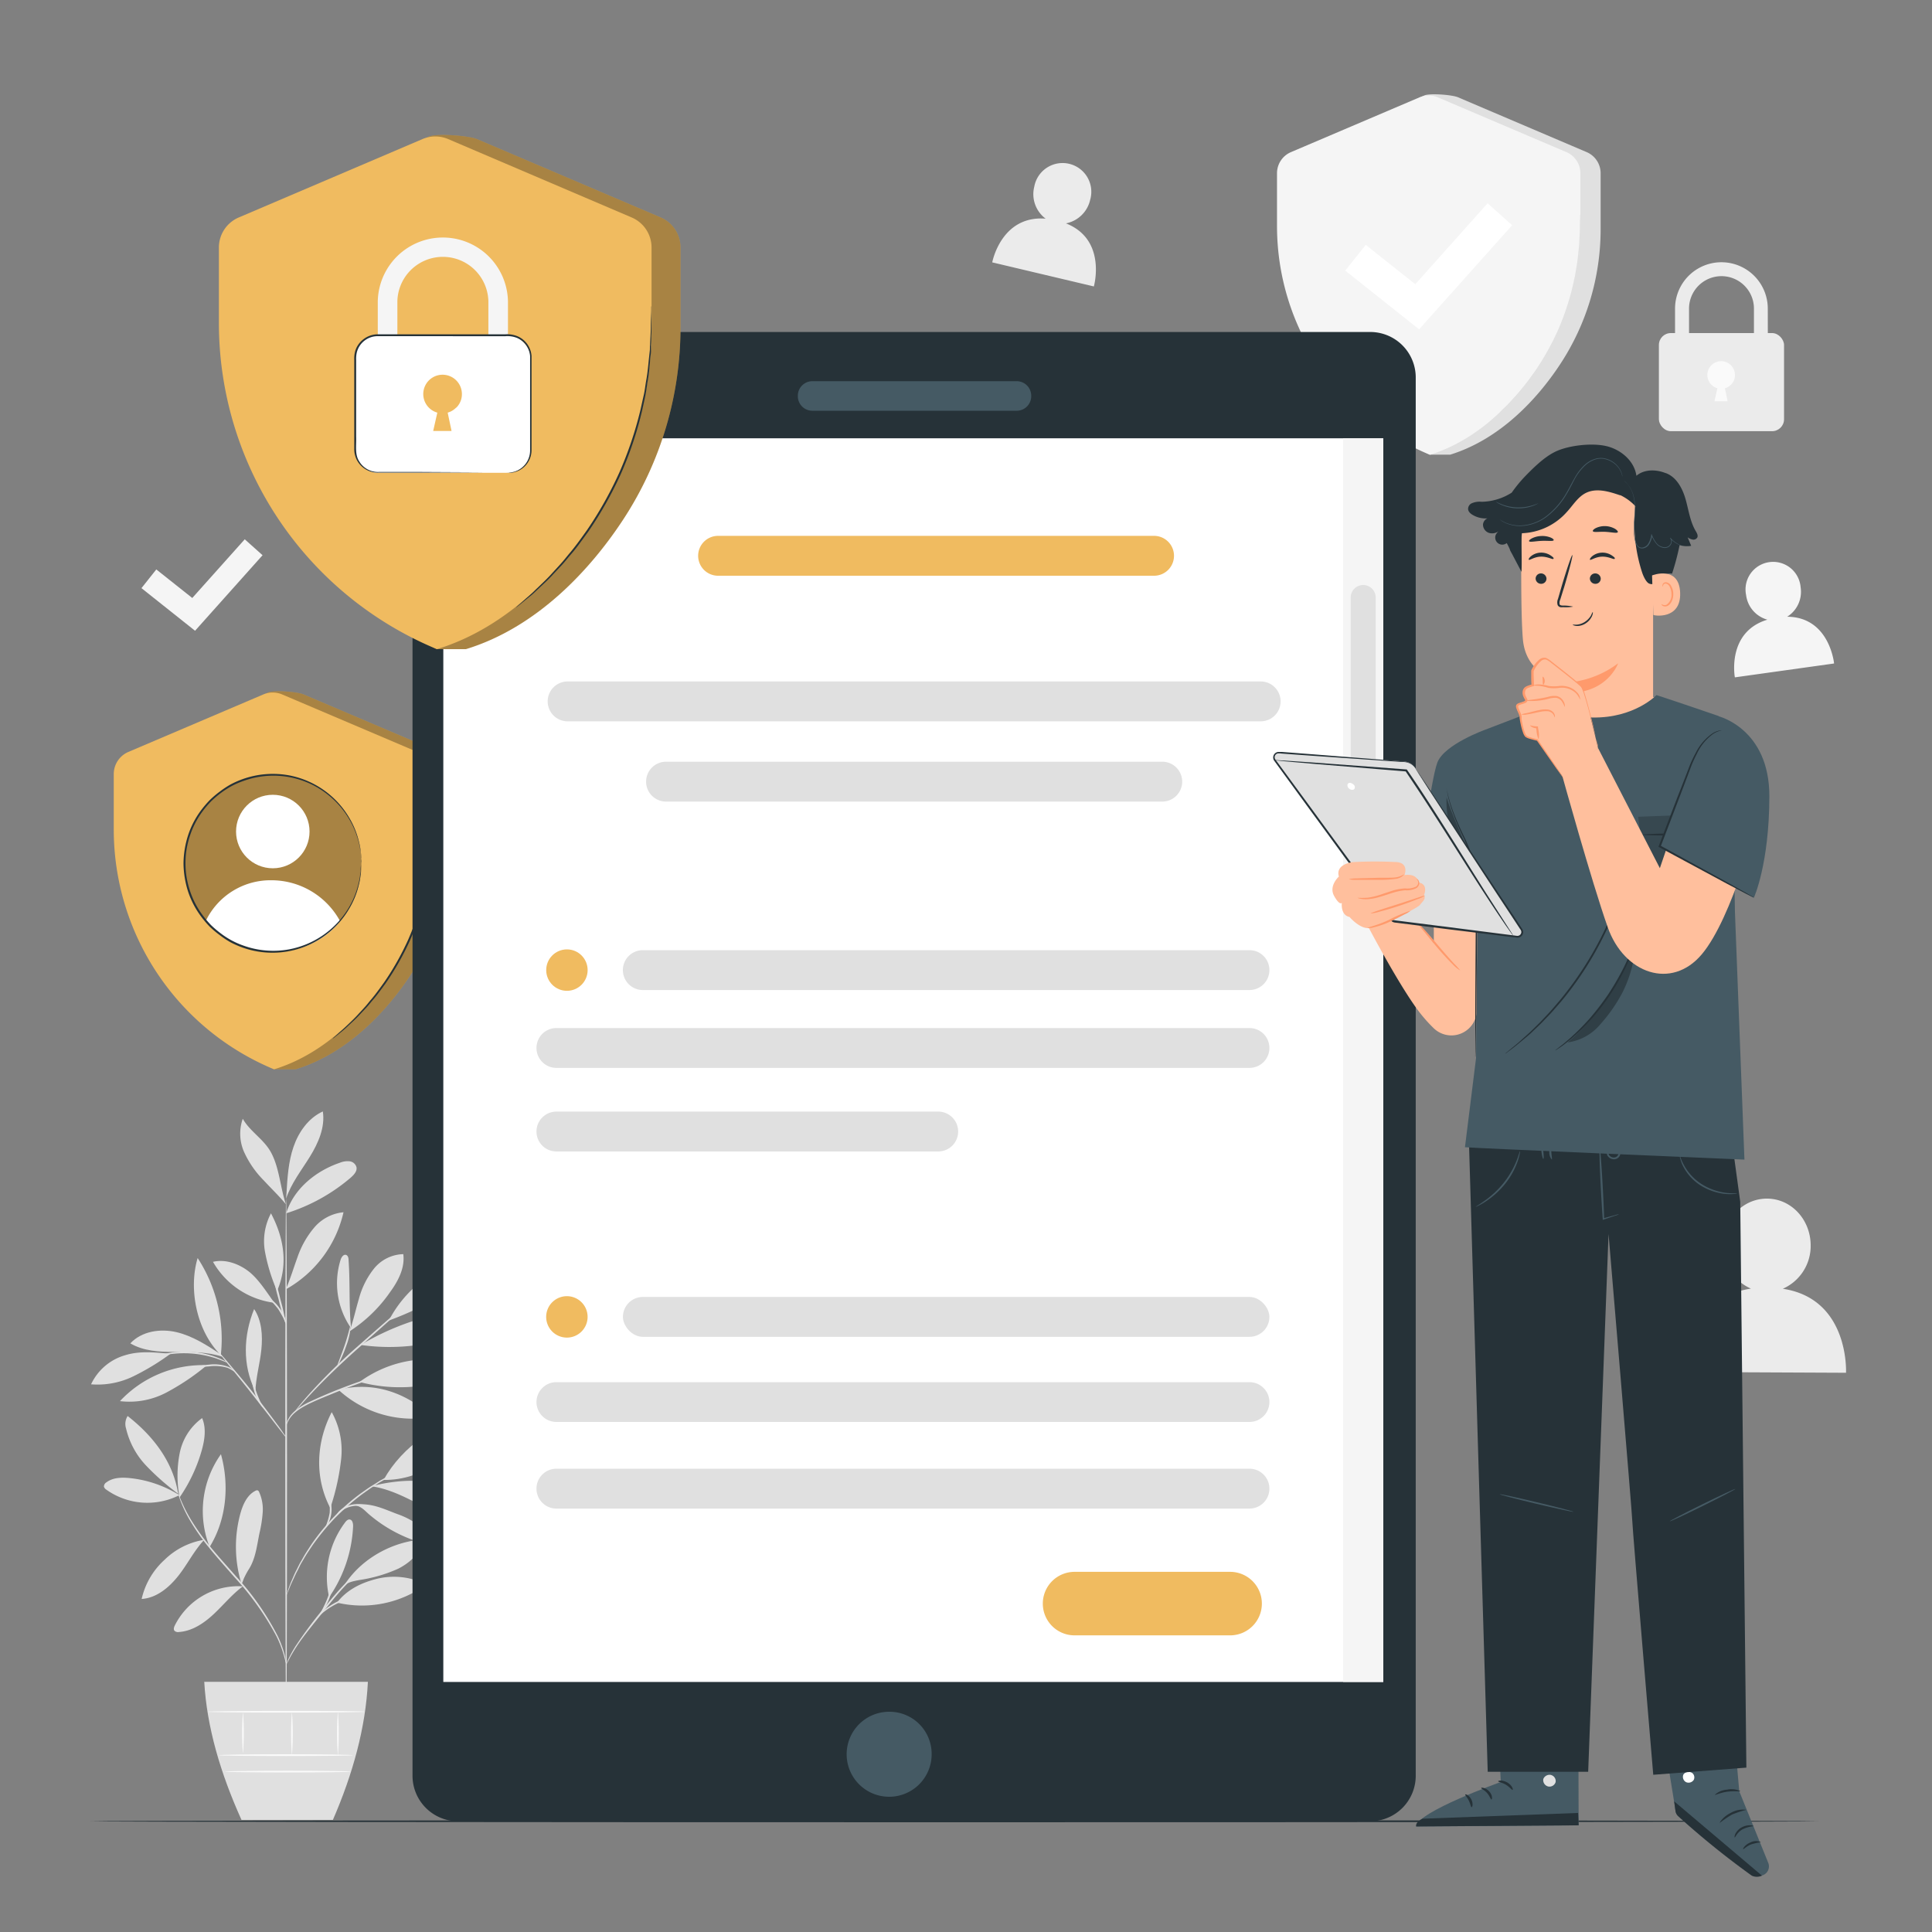 <svg xmlns="http://www.w3.org/2000/svg" viewBox="0 0 500 500"><rect x="0" y="0" width="500" height="500" fill="#808080" stroke="none"/><g id="freepik--background-complete--inject-142"><path d="M368.6,24.7,339.35,39.37a5.93,5.93,0,0,0-3.61,5.46V58.51a63.49,63.49,0,0,0,10.43,35c5.27,8,12.26,18.29,23.89,24.16h5.24c12.95-4,22.61-14.47,28.51-23.47a63.51,63.51,0,0,0,10.43-35V44.83a5.94,5.94,0,0,0-3.6-5.46l-33.32-14.2C375.83,24.54,370.08,24.07,368.6,24.7Z" style="fill:#e0e0e0"></path><path d="M367.42,25.17,334.1,39.37a5.93,5.93,0,0,0-3.61,5.46V58.51a64.06,64.06,0,0,0,39.57,59.19c12.94-4,22.6-14.47,28.51-23.47A63.59,63.59,0,0,0,409,59.2V44.83a5.93,5.93,0,0,0-3.61-5.46l-33.32-14.2A6,6,0,0,0,367.42,25.17Z" style="fill:#f5f5f5"></path><path d="M408.89,55.49a2.64,2.64,0,0,1,.06.63c0,.47.05,1.07.08,1.81s.08,1.75,0,2.87,0,2.4-.18,3.8-.23,3-.52,4.59c-.13.82-.23,1.67-.4,2.54s-.38,1.75-.57,2.66a65.08,65.08,0,0,1-3.85,11.51,68.72,68.72,0,0,1-6,10.56c-1.11,1.5-2.14,3-3.24,4.19-.54.63-1,1.27-1.55,1.83l-1.52,1.61c-.95,1-1.92,1.88-2.73,2.66s-1.55,1.39-2.16,1.88L385,109.77a2.78,2.78,0,0,1-.51.37,2.91,2.91,0,0,1,.45-.45l1.35-1.21c.59-.51,1.31-1.15,2.09-2s1.74-1.63,2.66-2.69l1.49-1.63c.51-.56,1-1.2,1.52-1.83,1.08-1.25,2.08-2.7,3.17-4.2a70,70,0,0,0,5.9-10.49,67.58,67.58,0,0,0,3.85-11.41l.59-2.64c.18-.86.29-1.71.43-2.52.3-1.62.42-3.15.57-4.55s.17-2.66.25-3.78.07-2.07.07-2.86,0-1.34,0-1.81A2.83,2.83,0,0,1,408.89,55.49Z" style="fill:#e0e0e0"></path><polygon points="367.26 85.23 348.15 70.04 353.45 63.37 366.27 73.56 384.99 52.61 391.34 58.29 367.26 85.23" style="fill:#fff"></polygon><path d="M457.54,99.56h-3.62V79.87a8.4,8.4,0,0,0-16.8,0V99.56H433.5V79.87a12,12,0,0,1,24,0Z" style="fill:#ebebeb"></path><rect x="429.32" y="86.2" width="32.39" height="25.39" rx="3.08" style="fill:#ebebeb"></rect><path d="M448,99.55a3.48,3.48,0,0,0,1-2.48,3.57,3.57,0,1,0-4.54,3.41l-.76,3.38h3.39l-.68-3.38a3.54,3.54,0,0,0,1.56-.93" style="fill:#fafafa"></path><path d="M46.43,386.94a30,30,0,0,0-12.83-4.41c-2.1-.22-4.39-.16-6.07,1.11a1.25,1.25,0,0,0-.63,1.11,1.39,1.39,0,0,0,.6.76,18.33,18.33,0,0,0,18.93,1.43" style="fill:#e0e0e0"></path><path d="M46.1,386.58a63.25,63.25,0,0,1-8.29-7.29,20.91,20.91,0,0,1-5.19-9.61,3.87,3.87,0,0,1,.41-3.22c6.6,5.16,11.79,11.84,13.07,20.12" style="fill:#e0e0e0"></path><path d="M46.36,386.89A30.13,30.13,0,0,1,46.52,376a14.74,14.74,0,0,1,5.79-9c1.14,2.67.65,5.75-.15,8.53a41.18,41.18,0,0,1-5.75,12.1" style="fill:#e0e0e0"></path><path d="M52.84,398.5a19,19,0,0,0-10.29,5.21,19.45,19.45,0,0,0-5.89,10.1c3.86-.24,7.13-3,9.5-6s4-6.39,6.63-9.24" style="fill:#e0e0e0"></path><path d="M54.25,400.35a25.36,25.36,0,0,1,2.93-24c2.24,8,1.41,17-2.93,24" style="fill:#e0e0e0"></path><path d="M62.8,410.54a18.39,18.39,0,0,0-17.55,10.11c-.21.43-.41,1-.11,1.37a1.28,1.28,0,0,0,1.16.34c3.46-.22,6.52-2.3,9.05-4.67s4.74-5.11,7.53-7.16" style="fill:#e0e0e0"></path><path d="M62.53,410a32.69,32.69,0,0,1-.33-18.26c.65-2.35,1.73-4.82,3.9-5.92a.76.76,0,0,1,.6-.11.77.77,0,0,1,.37.44,10.89,10.89,0,0,1,.92,5.23,32.93,32.93,0,0,1-.82,5.31c-.68,3.24-1,6.72-2.83,9.52a20,20,0,0,0-1.13,2.09c-.33.71-.33,1-.64,1.52" style="fill:#e0e0e0"></path><path d="M85.18,413.36A23.5,23.5,0,0,1,89.31,394c.29-.39.68-.8,1.17-.76.74.07.93,1.06.9,1.8a35,35,0,0,1-6.2,18.31" style="fill:#e0e0e0"></path><path d="M87.22,414.76a28.14,28.14,0,0,0,23.11-4.7,18.67,18.67,0,0,0-12.51-1.53c-4.18,1-8,2.82-10.6,6.23" style="fill:#e0e0e0"></path><path d="M88.94,410.51c4.35-7.08,12.68-11.7,21-12.13-1,3.38-3.73,6-6.86,7.59A38.19,38.19,0,0,1,93,408.91c-1.34.26-3.18.55-4,1.6" style="fill:#e0e0e0"></path><path d="M85.61,389.88a60.25,60.25,0,0,0,2.68-12.28,20.39,20.39,0,0,0-2.44-12.14c-4.06,7.85-4.47,17-.36,24.85" style="fill:#e0e0e0"></path><path d="M99.27,383c4.75-8.62,14.43-15.51,24.22-16.48-3.78,9.41-14.08,16.68-24.22,16.48" style="fill:#e0e0e0"></path><path d="M96.29,384.67c7.07,1.08,13.1,5.6,19.71,8.34a8.9,8.9,0,0,0,4.46.85,3.49,3.49,0,0,0,2.19-6.17,9.6,9.6,0,0,0-3.24-2c-7.2-3-14.93-3.07-22.51-1.25" style="fill:#e0e0e0"></path><path d="M92.19,389.63c1.6.46,2.15,1.29,3.42,2.37a36.79,36.79,0,0,0,15,7.68c.57.14,1.32.2,1.61-.31s-.07-1-.39-1.4a20.53,20.53,0,0,0-9-6.13c-3.45-1.29-6.44-2.84-10.56-2.5" style="fill:#e0e0e0"></path><path d="M87.57,359.66a28.3,28.3,0,0,0,21.7,7.38,1.47,1.47,0,0,0,1-.35c.55-.6-.11-1.52-.74-2-6.38-5-14.11-7-21.94-5" style="fill:#e0e0e0"></path><path d="M93.05,357.65a30.24,30.24,0,0,1,27.07-4.46,21.52,21.52,0,0,1-12.9,5.66,40.58,40.58,0,0,1-14.17-1.2" style="fill:#e0e0e0"></path><path d="M90.87,343.88c-.62-6.37-.22-11.39-.66-17.79,0-.51-.14-1.12-.62-1.31-.67-.25-1.22.56-1.44,1.24a20.39,20.39,0,0,0,2.71,17.72" style="fill:#e0e0e0"></path><path d="M90.41,344.58A37.31,37.31,0,0,0,101,334.33c2.08-2.85,3.84-6.26,3.37-9.76a10.09,10.09,0,0,0-7.61,3.78,21.33,21.33,0,0,0-3.88,7.8c-.84,2.8-1.43,5.68-2.43,8.43" style="fill:#e0e0e0"></path><path d="M100.78,341.7a85,85,0,0,0,26-15.3c-3.1-1.25-6.65-.5-9.75.75a30.72,30.72,0,0,0-16.34,14.49" style="fill:#e0e0e0"></path><path d="M93.33,348.07a53.09,53.09,0,0,0,14.41.07c4.67-.78,9.09-2.64,13.45-4.47a1.64,1.64,0,0,0,.92-.7,1.07,1.07,0,0,0-.33-1.15,2.84,2.84,0,0,0-1.15-.54c-4.75-1.32-9.87-.7-14.54.87a67.49,67.49,0,0,0-12.76,5.92" style="fill:#e0e0e0"></path><path d="M66,359.88c-3.27-6.6-3-14.3-.23-21.1,2,3,2.23,6.88,1.87,10.49s-1.46,7.31-1.54,10.93" style="fill:#e0e0e0"></path><path d="M52.91,353.29a29.38,29.38,0,0,0-21.86,9.32,20.49,20.49,0,0,0,12-2.22,60.64,60.64,0,0,0,10.26-6.87" style="fill:#e0e0e0"></path><path d="M44.13,350.35c-4-.32-7.83-.81-11.67.36a14,14,0,0,0-8.89,7.55,21.1,21.1,0,0,0,10.94-2.07,62.62,62.62,0,0,0,9.62-5.84" style="fill:#e0e0e0"></path><path d="M57.13,350.49c-3.59-2.35-7.28-4.75-11.46-5.73s-9-.25-11.94,2.9c3.38,2,7.49,2.22,11.42,2.22s8.73-.05,12.43,1.26" style="fill:#e0e0e0"></path><path d="M57.15,350.68c-6.14-6-8.46-16.86-6-25.1a38.28,38.28,0,0,1,6,25.1" style="fill:#e0e0e0"></path><path d="M74,333.6c1.16-2.7,2-5.52,3-8.26a23.73,23.73,0,0,1,4.29-7.61,11.34,11.34,0,0,1,7.61-4,30.68,30.68,0,0,1-14.76,19.86" style="fill:#e0e0e0"></path><path d="M71,337.16c-1.91-2.64-4.13-6.22-6.73-8.19s-6-3.16-9.15-2.41A21.35,21.35,0,0,0,71,337.16" style="fill:#e0e0e0"></path><path d="M71.59,333.82a46.19,46.19,0,0,1-3-9.81,15.39,15.39,0,0,1,1.54-10c3.37,6.37,4.46,13.21,1.67,19.86" style="fill:#e0e0e0"></path><path d="M74.07,314c1.91-6.31,7.69-11,13.94-13.1a5.12,5.12,0,0,1,2.44-.36,2.1,2.1,0,0,1,1.8,1.5c.23,1.07-.66,2-1.5,2.75A47.34,47.34,0,0,1,74.07,314" style="fill:#e0e0e0"></path><path d="M74.14,308.87c.24-4.08.49-8.21,1.82-12.07s3.88-7.47,7.59-9.16c.63,4.11-1.18,8.2-3.37,11.74s-4.83,6.88-6.14,10.83" style="fill:#e0e0e0"></path><path d="M74,311.67c-1.58-4.6-1.74-10.45-4.5-14.46-1.93-2.8-5-4.71-6.67-7.68a11.67,11.67,0,0,0,.39,8.72,25.23,25.23,0,0,0,5.1,7.3c2,2.18,3.78,3.82,5.68,6.12" style="fill:#e0e0e0"></path><path d="M74.07,447.22c-.12,0-.23-30.7-.24-68.57s.09-68.58.21-68.58.23,30.69.24,68.58S74.19,447.22,74.07,447.22Z" style="fill:#e0e0e0"></path><path d="M100.9,355.24a5.9,5.9,0,0,1-1.15.44l-3.18,1.07c-2.68.91-6.36,2.23-10.35,3.87s-7.69,3.07-9.81,4.91a7.2,7.2,0,0,0-2,2.61c-.31.72-.36,1.16-.4,1.16s0-.12,0-.33a5.31,5.31,0,0,1,.23-.89,6.92,6.92,0,0,1,1.92-2.78,17.1,17.1,0,0,1,4.26-2.64c1.7-.8,3.59-1.63,5.59-2.45,4-1.64,7.71-2.92,10.42-3.76,1.36-.42,2.46-.73,3.23-.94A6.74,6.74,0,0,1,100.9,355.24Z" style="fill:#e0e0e0"></path><path d="M109.7,333.64a1.73,1.73,0,0,1-.33.34l-1,.93-3.68,3.34-12.24,10.9c-4.78,4.26-8.91,8.32-11.77,11.38-1.44,1.53-2.57,2.8-3.34,3.68l-.89,1a1.57,1.57,0,0,1-.33.33,2.05,2.05,0,0,1,.27-.39c.18-.25.45-.62.82-1.07.73-.92,1.83-2.22,3.24-3.78a154.56,154.56,0,0,1,11.7-11.5c4.8-4.24,9.16-8.06,12.33-10.8,1.56-1.34,2.84-2.43,3.77-3.24l1-.86A1.9,1.9,0,0,1,109.7,333.64Z" style="fill:#e0e0e0"></path><path d="M87.31,353.48c-.13-.06.87-2.36,1.87-5.28s1.47-5.37,1.6-5.35a18,18,0,0,1-1.18,5.49A36.11,36.11,0,0,1,88.11,352,6.45,6.45,0,0,1,87.31,353.48Z" style="fill:#e0e0e0"></path><path d="M74.1,372.06a4.64,4.64,0,0,1-.74-.85l-1.89-2.42c-1.58-2.05-3.77-4.88-6.23-8s-4.71-5.87-6.35-7.88L57,350.55a5.68,5.68,0,0,1-.67-.91,5.84,5.84,0,0,1,.8.8c.49.53,1.19,1.32,2,2.3,1.7,2,4,4.7,6.46,7.8s4.61,6,6.13,8.06c.77,1,1.37,1.91,1.78,2.51A5.52,5.52,0,0,1,74.1,372.06Z" style="fill:#e0e0e0"></path><path d="M68.21,364.51a10.78,10.78,0,0,1-2.46-4.61,13,13,0,0,1-.56-4.66l.2,0a1.47,1.47,0,0,1-.19.54s0-.21,0-.57h.2a21,21,0,0,0,.78,4.53A35.89,35.89,0,0,0,68.21,364.51Z" style="fill:#e0e0e0"></path><path d="M60.62,355a8.45,8.45,0,0,0-1.72-1,11.31,11.31,0,0,0-4.78-.38,28.32,28.32,0,0,0-4.81.77,16.25,16.25,0,0,1-2,.48,6.37,6.37,0,0,1,1.89-.78,21.89,21.89,0,0,1,4.87-.92,10.44,10.44,0,0,1,4.92.53A3.09,3.09,0,0,1,60.62,355Z" style="fill:#e0e0e0"></path><path d="M58.82,352.64c0,.07-1-.4-2.64-1a26.63,26.63,0,0,0-13.29-1c-1.7.3-2.72.62-2.75.55a2.3,2.3,0,0,1,.7-.3,16.19,16.19,0,0,1,2-.56,23.54,23.54,0,0,1,6.81-.48,23.77,23.77,0,0,1,6.65,1.5,16.4,16.4,0,0,1,1.88.86A2.52,2.52,0,0,1,58.82,352.64Z" style="fill:#e0e0e0"></path><path d="M74,342.85a53.94,53.94,0,0,1-1.92-6.68,53.76,53.76,0,0,1-1.5-6.79,54.94,54.94,0,0,1,1.93,6.68A54.7,54.7,0,0,1,74,342.85Z" style="fill:#e0e0e0"></path><path d="M74.16,342.85a32.06,32.06,0,0,0-2.13-4,17.27,17.27,0,0,0-3.14-3.24,3,3,0,0,1,1.21.63,9.7,9.7,0,0,1,2.29,2.35A8.87,8.87,0,0,1,74.16,342.85Z" style="fill:#e0e0e0"></path><path d="M74.07,430.85s-.14-.74-.49-2a28.9,28.9,0,0,0-2-5.32,73.62,73.62,0,0,0-10.88-15.33c-2.43-2.78-4.79-5.4-6.79-7.91a54.47,54.47,0,0,1-4.86-7,33.32,33.32,0,0,1-2.45-5.2c-.23-.64-.39-1.14-.48-1.48a3.17,3.17,0,0,1-.13-.53s.26.7.77,1.95a38.68,38.68,0,0,0,2.56,5.1,58.87,58.87,0,0,0,4.9,6.91c2,2.48,4.38,5.08,6.81,7.86a70,70,0,0,1,10.84,15.5,26.73,26.73,0,0,1,1.93,5.41,14.09,14.09,0,0,1,.27,1.54A2.72,2.72,0,0,1,74.07,430.85Z" style="fill:#e0e0e0"></path><path d="M98.32,403.47a14.16,14.16,0,0,1-1.27.71,26.73,26.73,0,0,0-3.3,2.18,36.21,36.21,0,0,0-4.33,3.95c-1.52,1.6-3.08,3.46-4.68,5.46-3.19,4-6.18,7.56-8,10.39-.91,1.4-1.57,2.58-2,3.41a11.3,11.3,0,0,1-.7,1.28s0-.13.12-.36.22-.57.42-1A32.27,32.27,0,0,1,76.5,426a115.69,115.69,0,0,1,7.89-10.5c1.6-2,3.19-3.86,4.74-5.47a35,35,0,0,1,4.43-3.91A22.43,22.43,0,0,1,97,404a9.18,9.18,0,0,1,1-.44Q98.31,403.44,98.32,403.47Z" style="fill:#e0e0e0"></path><path d="M98.79,412.35a18.88,18.88,0,0,1-2.69.39A34.87,34.87,0,0,0,89.73,414a19,19,0,0,0-5.7,3c-1.31,1-1.93,1.85-2,1.81s.1-.25.39-.62a10,10,0,0,1,1.4-1.43,17.26,17.26,0,0,1,5.77-3.18,28.49,28.49,0,0,1,6.47-1.14A14.87,14.87,0,0,1,98.79,412.35Z" style="fill:#e0e0e0"></path><path d="M82.82,417.82c-.14-.08,1.07-1.93,2-4.42s1.09-4.71,1.24-4.68a4.08,4.08,0,0,1,0,1.44,16.14,16.14,0,0,1-.78,3.4,16.85,16.85,0,0,1-1.56,3.11A4.32,4.32,0,0,1,82.82,417.82Z" style="fill:#e0e0e0"></path><path d="M106.17,379.61a1.56,1.56,0,0,1-.43.23l-1.26.57c-.56.24-1.23.54-2,.94s-1.65.8-2.57,1.35l-1.46.83c-.51.3-1,.64-1.55,1-1.08.65-2.16,1.46-3.32,2.28a63.57,63.57,0,0,0-6.92,6.09A62.08,62.08,0,0,0,80.83,400c-.79,1.19-1.56,2.3-2.18,3.4-.31.54-.64,1.06-.92,1.58L77,406.48c-.52.94-.89,1.84-1.26,2.61s-.65,1.45-.87,2-.39.94-.53,1.28a2.4,2.4,0,0,1-.21.44,1.6,1.6,0,0,1,.13-.47l.45-1.31c.2-.57.45-1.27.8-2.05s.7-1.7,1.21-2.65c.24-.49.5-1,.76-1.52s.59-1,.91-1.6c.61-1.12,1.37-2.24,2.15-3.44a55.26,55.26,0,0,1,12.87-13.32c1.17-.82,2.27-1.62,3.36-2.26.55-.33,1.06-.68,1.57-1l1.49-.82c.94-.53,1.84-.92,2.61-1.29a20.8,20.8,0,0,1,2-.87l1.3-.5A2.24,2.24,0,0,1,106.17,379.61Z" style="fill:#e0e0e0"></path><path d="M87,392.47a3,3,0,0,1,1-1.57,6.64,6.64,0,0,1,4.26-1.63,11.64,11.64,0,0,1,4.47.87,6.73,6.73,0,0,1,1.69.82,9.62,9.62,0,0,1-1.79-.52,13.3,13.3,0,0,0-4.36-.73,6.9,6.9,0,0,0-4.06,1.43A11.33,11.33,0,0,0,87,392.47Z" style="fill:#e0e0e0"></path><path d="M84.11,395.43a16.14,16.14,0,0,0,1.21-3.93,16.52,16.52,0,0,0-.27-4.1,2.62,2.62,0,0,1,.5,1.15,8.13,8.13,0,0,1-.69,5.88C84.48,395.11,84.15,395.46,84.11,395.43Z" style="fill:#e0e0e0"></path><path d="M52.86,435.25c.66,11.74,4.2,23.67,9.64,35.74H86.15c5.19-11.95,8.48-23.86,9.06-35.74Z" style="fill:#e0e0e0"></path><path d="M91.38,454.24c0,.12-7.79.22-17.39.22s-17.39-.1-17.39-.22S64.38,454,74,454,91.38,454.12,91.38,454.24Z" style="fill:#fafafa"></path><path d="M90.85,458.49c0,.12-7.3.22-16.3.22s-16.31-.1-16.31-.22,7.3-.22,16.31-.22S90.85,458.37,90.85,458.49Z" style="fill:#fafafa"></path><path d="M62.88,443a67.49,67.49,0,0,1,0,10.89,67.49,67.49,0,0,1,0-10.89Z" style="fill:#fafafa"></path><path d="M75.55,443a72.4,72.4,0,0,1,0,11.28,72.4,72.4,0,0,1,0-11.28Z" style="fill:#fafafa"></path><path d="M87.45,442.86a75.38,75.38,0,0,1,0,11.51,75.38,75.38,0,0,1,0-11.51Z" style="fill:#fafafa"></path><path d="M94.46,443c0,.12-9.13.22-20.39.22s-20.41-.1-20.41-.22,9.14-.22,20.41-.22S94.46,442.83,94.46,443Z" style="fill:#fafafa"></path><path d="M461.39,333.53a12.1,12.1,0,0,0,7.21-11.19c0-6.68-5-12.12-11.29-12.14s-11.37,5.36-11.39,12a12.08,12.08,0,0,0,7.22,11.29c-17.45,2.63-16.66,21.59-16.66,21.59l41.27.19S478.69,336.14,461.39,333.53Z" style="fill:#ebebeb"></path><path d="M275.87,57.81a8,8,0,0,0,6.26-6.08,7.44,7.44,0,1,0-14.46-3.42,7.9,7.9,0,0,0,2.94,8.28c-11.53-.91-13.82,11.31-13.82,11.31l26.3,6.23S286.53,62,275.87,57.81Z" style="fill:#ebebeb"></path><path d="M462.52,159.61A7.6,7.6,0,0,0,466,152a7.14,7.14,0,1,0-14.11,2,7.57,7.57,0,0,0,5.51,6.37c-10.61,3.21-8.42,14.93-8.42,14.93l25.68-3.59S473.51,159.68,462.52,159.61Z" style="fill:#f5f5f5"></path><polygon points="50.48 163.24 36.61 152.21 40.45 147.37 49.76 154.76 63.34 139.57 67.95 143.69 50.48 163.24" style="fill:#f5f5f5"></polygon></g><g id="freepik--Floor--inject-142"><path d="M470.66,471.34c0,.15-100.15.26-223.65.26s-223.67-.11-223.67-.26,100.12-.26,223.67-.26S470.66,471.2,470.66,471.34Z" style="fill:#263238"></path></g><g id="freepik--Icon--inject-142"><path d="M69.4,179.21,38.73,194.6A6.21,6.21,0,0,0,35,200.32v14.35a66.61,66.61,0,0,0,10.93,36.74c5.53,8.42,12.86,19.18,25.05,25.33h5.5c13.58-4.14,23.71-15.17,29.9-24.61a66.62,66.62,0,0,0,10.94-36.74V200.32a6.23,6.23,0,0,0-3.78-5.72L78.55,179.71C77,179.05,71,178.55,69.4,179.21Z" style="fill:#F0BB60"></path><path d="M69.4,179.21,38.73,194.6A6.21,6.21,0,0,0,35,200.32v14.35a66.61,66.61,0,0,0,10.93,36.74c5.53,8.42,12.86,19.18,25.05,25.33h5.5c13.58-4.14,23.71-15.17,29.9-24.61a66.62,66.62,0,0,0,10.94-36.74V200.32a6.23,6.23,0,0,0-3.78-5.72L78.55,179.71C77,179.05,71,178.55,69.4,179.21Z" style="opacity:0.3"></path><path d="M68.17,179.71,33.22,194.6a6.23,6.23,0,0,0-3.78,5.72v14.35a67.18,67.18,0,0,0,41.49,62.07c13.57-4.14,23.7-15.17,29.9-24.61a66.62,66.62,0,0,0,10.94-36.74V200.32A6.23,6.23,0,0,0,108,194.6L73,179.71A6.24,6.24,0,0,0,68.17,179.71Z" style="fill:#F0BB60"></path><circle cx="70.6" cy="223.44" r="22.91" transform="translate(-76.01 40.65) rotate(-21.2)" style="opacity:0.3"></circle><circle cx="70.6" cy="215.2" r="9.51" style="fill:#fff"></circle><path d="M53.24,238.37a18.57,18.57,0,0,1,17-10.56A20.22,20.22,0,0,1,88,238.37s-5.61,8.3-18,8A21.74,21.74,0,0,1,53.24,238.37Z" style="fill:#fff"></path><path d="M93.51,223.44a2,2,0,0,1,0-.37c0-.27,0-.63-.09-1.08,0-.24,0-.51,0-.8s-.1-.61-.15-1a16.94,16.94,0,0,0-.48-2.35,22.14,22.14,0,0,0-2.55-6.06,22.82,22.82,0,0,0-5.8-6.44,22.49,22.49,0,0,0-9.56-4.22,22.75,22.75,0,0,0-11.91,1,21.88,21.88,0,0,0-3,1.3,24.2,24.2,0,0,0-2.78,1.78,27.82,27.82,0,0,0-2.57,2.19,26.69,26.69,0,0,0-2.22,2.62,22.28,22.28,0,0,0-3.23,6.24,22.43,22.43,0,0,0,0,14.3,22,22,0,0,0,3.23,6.24,26.82,26.82,0,0,0,2.22,2.63,26.24,26.24,0,0,0,2.57,2.18,20.82,20.82,0,0,0,5.73,3.09,22.75,22.75,0,0,0,11.91,1,22.88,22.88,0,0,0,15.36-10.67A21.78,21.78,0,0,0,92.7,229a17.35,17.35,0,0,0,.48-2.36c0-.34.12-.66.15-1s0-.56,0-.8l.09-1.09a2.24,2.24,0,0,1,0-.37,2.12,2.12,0,0,1,0,.37c0,.28,0,.64,0,1.1,0,.24,0,.51,0,.8s-.08.62-.13,1a14.59,14.59,0,0,1-.44,2.39,21.54,21.54,0,0,1-2.49,6.15,23,23,0,0,1-27.68,10,23.62,23.62,0,0,1-3-1.32A23.15,23.15,0,0,1,56.86,242a25.13,25.13,0,0,1-2.64-2.23A26.75,26.75,0,0,1,52,237.13a22.64,22.64,0,0,1-3.32-6.38,24.86,24.86,0,0,1-1.19-7.31,24.54,24.54,0,0,1,1.2-7.31A22.36,22.36,0,0,1,52,209.75a28,28,0,0,1,2.28-2.68,25.22,25.22,0,0,1,2.63-2.23A24.31,24.31,0,0,1,59.7,203a23.69,23.69,0,0,1,3-1.33,23.23,23.23,0,0,1,12.15-1A23.06,23.06,0,0,1,90.4,211.67a21.59,21.59,0,0,1,2.49,6.16,14.49,14.49,0,0,1,.44,2.38c0,.35.11.67.13,1l0,.81c0,.46,0,.82,0,1.09A2,2,0,0,1,93.51,223.44Z" style="fill:#263238"></path><path d="M111.65,211.5a3.23,3.23,0,0,1,.07.67c0,.48,0,1.11.08,1.9s.08,1.83,0,3c0,.59,0,1.21,0,1.88s0,1.37-.13,2.1c-.14,1.47-.24,3.09-.55,4.81-.13.86-.24,1.75-.42,2.66s-.4,1.84-.6,2.8a69.38,69.38,0,0,1-4,12.06,71.34,71.34,0,0,1-6.27,11.07c-1.16,1.57-2.23,3.09-3.39,4.4-.56.66-1.08,1.33-1.63,1.92l-1.59,1.68c-1,1.11-2,2-2.86,2.79a27.63,27.63,0,0,1-2.27,2l-1.48,1.2a3,3,0,0,1-.53.38,3.57,3.57,0,0,1,.47-.46l1.41-1.27c.63-.54,1.38-1.21,2.2-2s1.82-1.72,2.79-2.83l1.56-1.7c.54-.59,1-1.26,1.6-1.92,1.13-1.31,2.18-2.83,3.33-4.41a73,73,0,0,0,6.18-11,70.56,70.56,0,0,0,4-12l.62-2.78c.18-.9.3-1.79.45-2.64.32-1.7.44-3.31.6-4.77.09-.73.15-1.43.17-2.09l.09-1.87c.09-1.17.07-2.18.07-3s0-1.41,0-1.9A4.52,4.52,0,0,1,111.65,211.5Z" style="fill:#263238"></path></g><g id="freepik--Device--inject-142"><path d="M354.81,471.34H118.35a11.79,11.79,0,0,1-11.59-12V97.92a11.79,11.79,0,0,1,11.59-12H354.81a11.78,11.78,0,0,1,11.58,12V459.36A11.78,11.78,0,0,1,354.81,471.34Z" style="fill:#263238"></path><path d="M241.11,453.81a11,11,0,1,1-11-10.81A10.91,10.91,0,0,1,241.11,453.81Z" style="fill:#455a64"></path><path d="M263.18,106.3h-53a3.76,3.76,0,0,1-3.7-3.82h0a3.77,3.77,0,0,1,3.7-3.83h53a3.77,3.77,0,0,1,3.7,3.83h0A3.76,3.76,0,0,1,263.18,106.3Z" style="fill:#455a64"></path><rect x="114.73" y="113.43" width="243.26" height="321.86" style="fill:#fff"></rect><rect x="347.61" y="113.43" width="10.38" height="321.86" style="fill:#f5f5f5"></rect><path d="M352.79,229.07h0a3.24,3.24,0,0,1-3.23-3.24V154.64a3.24,3.24,0,0,1,3.23-3.24h0a3.24,3.24,0,0,1,3.24,3.24v71.19A3.24,3.24,0,0,1,352.79,229.07Z" style="fill:#e0e0e0"></path><path d="M326.26,186.68H146.9a5.16,5.16,0,0,1-5.16-5.16h0a5.16,5.16,0,0,1,5.16-5.16H326.26a5.16,5.16,0,0,1,5.16,5.16h0A5.16,5.16,0,0,1,326.26,186.68Z" style="fill:#e0e0e0"></path><path d="M298.67,149H185.84a5.16,5.16,0,0,1-5.16-5.16h0a5.16,5.16,0,0,1,5.16-5.16H298.67a5.16,5.16,0,0,1,5.16,5.16h0A5.16,5.16,0,0,1,298.67,149Z" style="fill:#F0BB60"></path><path d="M300.79,207.45H172.37a5.16,5.16,0,0,1-5.16-5.16h0a5.16,5.16,0,0,1,5.16-5.16H300.79a5.16,5.16,0,0,1,5.16,5.16h0A5.16,5.16,0,0,1,300.79,207.45Z" style="fill:#e0e0e0"></path><path d="M242.81,298H144a5.16,5.16,0,0,1-5.16-5.16h0a5.16,5.16,0,0,1,5.16-5.16h98.81a5.16,5.16,0,0,1,5.16,5.16h0A5.16,5.16,0,0,1,242.81,298Z" style="fill:#e0e0e0"></path><path d="M323.36,276.37H144a5.16,5.16,0,0,1-5.16-5.16h0a5.15,5.15,0,0,1,5.16-5.15H323.36a5.15,5.15,0,0,1,5.16,5.15h0A5.16,5.16,0,0,1,323.36,276.37Z" style="fill:#e0e0e0"></path><rect x="161.21" y="335.65" width="167.31" height="10.32" rx="5.16" style="fill:#e0e0e0"></rect><path d="M323.36,368H144a5.16,5.16,0,0,1-5.16-5.16h0A5.16,5.16,0,0,1,144,357.7H323.36a5.16,5.16,0,0,1,5.16,5.16h0A5.16,5.16,0,0,1,323.36,368Z" style="fill:#e0e0e0"></path><path d="M323.36,390.42H144a5.16,5.16,0,0,1-5.16-5.16h0A5.16,5.16,0,0,1,144,380.1H323.36a5.16,5.16,0,0,1,5.16,5.16h0A5.16,5.16,0,0,1,323.36,390.42Z" style="fill:#e0e0e0"></path><path d="M152.07,340.81a5.36,5.36,0,1,1-5.35-5.36A5.36,5.36,0,0,1,152.07,340.81Z" style="fill:#F0BB60"></path><path d="M323.36,256.22h-157a5.16,5.16,0,0,1-5.16-5.16h0a5.16,5.16,0,0,1,5.16-5.16h157a5.16,5.16,0,0,1,5.16,5.16h0A5.16,5.16,0,0,1,323.36,256.22Z" style="fill:#e0e0e0"></path><circle cx="146.72" cy="251.06" r="5.36" style="fill:#F0BB60"></circle><path d="M318.35,423.23H278.1a8.22,8.22,0,0,1-8.22-8.22h0a8.22,8.22,0,0,1,8.22-8.22h40.25a8.22,8.22,0,0,1,8.22,8.22h0A8.22,8.22,0,0,1,318.35,423.23Z" style="fill:#F0BB60"></path></g><g id="freepik--Padlock--inject-142"><path d="M111,35.35,69.28,56.28a8.46,8.46,0,0,0-5.15,7.78V83.58a90.6,90.6,0,0,0,14.88,50C86.53,145,96.49,159.64,113.08,168h7.48c18.46-5.63,32.24-20.64,40.67-33.47a90.6,90.6,0,0,0,14.88-50V64.06A8.46,8.46,0,0,0,171,56.28L123.44,36C121.32,35.13,113.12,34.45,111,35.35Z" style="fill:#F0BB60"></path><path d="M111,35.35,69.28,56.28a8.46,8.46,0,0,0-5.15,7.78V83.58a90.6,90.6,0,0,0,14.88,50C86.53,145,96.49,159.64,113.08,168h7.48c18.46-5.63,32.24-20.64,40.67-33.47a90.6,90.6,0,0,0,14.88-50V64.06A8.46,8.46,0,0,0,171,56.28L123.44,36C121.32,35.13,113.12,34.45,111,35.35Z" style="opacity:0.3"></path><path d="M109.32,36,61.79,56.28a8.45,8.45,0,0,0-5.14,7.78V83.58A91.38,91.38,0,0,0,113.08,168c18.46-5.63,32.24-20.64,40.66-33.47a90.52,90.52,0,0,0,14.88-50V64.06a8.45,8.45,0,0,0-5.14-7.78L116,36A8.48,8.48,0,0,0,109.32,36Z" style="fill:#F0BB60"></path><path d="M168.47,79.27a.72.72,0,0,1,0,.23c0,.18,0,.4,0,.67,0,.64.05,1.5.09,2.59s.1,2.49,0,4.09c0,.8,0,1.65-.08,2.55,0,.46,0,.92,0,1.4s-.09,1-.14,1.47c-.2,2-.33,4.2-.75,6.53-.19,1.16-.34,2.38-.58,3.61s-.54,2.5-.82,3.8a93.64,93.64,0,0,1-5.49,16.39,97.54,97.54,0,0,1-8.5,15.05c-1.58,2.14-3,4.21-4.6,6-.77.9-1.47,1.81-2.22,2.61l-2.16,2.3c-1.34,1.5-2.72,2.69-3.87,3.8-.59.54-1.12,1.06-1.63,1.51L136.32,155l-2,1.64-.53.42c-.12.09-.19.13-.19.12s0-.06.15-.17l.5-.45,1.93-1.71,1.41-1.23c.51-.45,1-1,1.6-1.54,1.13-1.12,2.48-2.32,3.8-3.83l2.13-2.32c.74-.8,1.43-1.71,2.18-2.61,1.55-1.78,3-3.85,4.54-6a98.74,98.74,0,0,0,8.43-15,96.46,96.46,0,0,0,5.49-16.29c.29-1.29.56-2.55.84-3.77s.4-2.44.6-3.6c.44-2.32.59-4.51.81-6.5.06-.49.11-1,.16-1.45s0-.94.06-1.39q.06-1.35.12-2.55c.11-1.59.08-3,.08-4.08V80.18l0-.68A.6.6,0,0,1,168.47,79.27Z" style="fill:#263238"></path><path d="M131.46,105.5h-5.07V77.91a11.78,11.78,0,0,0-23.55,0V105.5H97.77V77.91a16.85,16.85,0,0,1,33.69,0Z" style="fill:#f5f5f5"></path><rect x="91.92" y="86.78" width="45.4" height="35.58" rx="5.81" style="fill:#fff"></rect><path d="M131.51,122.36a11.77,11.77,0,0,0,1.51-.26,5.77,5.77,0,0,0,4.17-5.6c0-1.17,0-2.44,0-3.81,0-2.73,0-5.84,0-9.28s0-7.19,0-11.23a5.59,5.59,0,0,0-3.3-4.69,6.69,6.69,0,0,0-3.11-.48h-3.36L97.73,87a5.55,5.55,0,0,0-5.4,4.26,7.42,7.42,0,0,0-.16,1.84v5.63c0,5,0,9.72,0,14.27.09,2.26-.38,4.59.78,6.37A5.62,5.62,0,0,0,98,122.14l11.25,0,16.29.09,4.42,0,1.15,0a2.12,2.12,0,0,1,.4,0,1.79,1.79,0,0,1-.4,0l-1.15,0-4.42,0-16.29.08-11.25,0a6.05,6.05,0,0,1-6.32-6.16V113c0-4.55,0-9.32,0-14.27V93.14a7.77,7.77,0,0,1,.17-2A6,6,0,0,1,94,87.84a6.12,6.12,0,0,1,3.78-1.32l29.58,0h3.36a7.08,7.08,0,0,1,3.3.54,6,6,0,0,1,3.54,5.07c0,4.08,0,7.82,0,11.26s0,6.55,0,9.28c0,1.37,0,2.64,0,3.81a5.88,5.88,0,0,1-.88,3.1,5.77,5.77,0,0,1-3.51,2.6A4.5,4.5,0,0,1,131.51,122.36Z" style="fill:#263238"></path><path d="M118.1,105.49a4.9,4.9,0,0,0,1.44-3.48,5,5,0,1,0-6.36,4.78l-1.07,4.74h4.75l-1-4.74a5,5,0,0,0,2.19-1.3" style="fill:#F0BB60"></path></g><g id="freepik--Character--inject-142"><path d="M427.82,141.17v40.52c.09,7,1.12,18-10,17.64h0c-9.59-1-12.14-10.13-12.21-16.67,0-3.1-.07-5.69-.1-6,0,0-10.5-.86-11.39-11.24-.43-5-.47-15.41-.4-24.82a19.4,19.4,0,0,1,18-19.18l1-.07C423.59,121.19,428,130.32,427.82,141.17Z" style="fill:#ffbf9d"></path><path d="M405.54,176.66a25.18,25.18,0,0,0,13.23-5s-2.74,7.83-13.17,7.65Z" style="fill:#ff9a6c"></path><path d="M411.49,144.86c.21.21,1.41-.76,3.14-.8s3,.8,3.22.58-.12-.49-.69-.88a4.37,4.37,0,0,0-2.58-.74,4.26,4.26,0,0,0-2.5.91C411.56,144.37,411.39,144.76,411.49,144.86Z" style="fill:#263238"></path><path d="M411.46,149.77a1.4,1.4,0,0,0,1.46,1.32,1.34,1.34,0,0,0,1.35-1.37,1.41,1.41,0,0,0-1.45-1.32A1.36,1.36,0,0,0,411.46,149.77Z" style="fill:#263238"></path><path d="M407.14,157a10.81,10.81,0,0,0-2.63-.28c-.41,0-.8-.07-.89-.34a2.08,2.08,0,0,1,.18-1.23c.32-1,.64-2.07,1-3.19,1.35-4.54,2.3-8.26,2.12-8.31s-1.43,3.58-2.78,8.12q-.48,1.68-.93,3.21a2.37,2.37,0,0,0-.09,1.61,1,1,0,0,0,.71.55,3,3,0,0,0,.7,0A11,11,0,0,0,407.14,157Z" style="fill:#263238"></path><path d="M412.23,137.46c.17.39,1.56.1,3.23.18s3,.45,3.23.08c.08-.17-.18-.53-.74-.87a5.43,5.43,0,0,0-4.92-.2C412.44,136.94,412.16,137.28,412.23,137.46Z" style="fill:#263238"></path><path d="M395.72,140.06c.19.32,1.54,0,3.19-.08s3,.16,3.18-.17c.07-.16-.2-.44-.77-.69a5.73,5.73,0,0,0-2.43-.4,5.83,5.83,0,0,0-2.42.6C395.91,139.61,395.64,139.91,395.72,140.06Z" style="fill:#263238"></path><path d="M380,131.29a1.64,1.64,0,0,1,.79-1,5.1,5.1,0,0,1,2.65-.43,14.93,14.93,0,0,0,7.8-2.37,34.93,34.93,0,0,1,3.63-4.4c3.15-3.24,5.73-5.45,8.41-6.53,3.46-1.39,9.25-2,12.86-1s6.85,3.88,7.36,7.57c2-1.71,5.06-1.69,7.53-.7l.06,0c2.74,1,4.3,3.88,5.11,6.68s1.16,5.8,2.64,8.31c.31.52.68,1.15.41,1.7a1.16,1.16,0,0,1-1.21.52,3.3,3.3,0,0,1-1.28-.58c.31.74.61,1.47.92,2.2a6.44,6.44,0,0,1-3-.19,64.62,64.62,0,0,1-1.95,7.38,4.29,4.29,0,0,0-2.91.71c-1,.87-1.39,2.5-3,1.88-.81-.32-1.55-2-1.83-2.85A40.64,40.64,0,0,1,423.24,131a13.12,13.12,0,0,0-4-2.9l.12.11c-2.9-1-6.18-2-8.93-.64-2.13,1.06-3.38,3.27-5,5A16.26,16.26,0,0,1,393.82,138c-.15,2.92.09,7.05-.06,10l-2.46-4.68v0a11.31,11.31,0,0,1-.53-1l0-.1h0a17.28,17.28,0,0,0-.83-1.67l0,0a1.83,1.83,0,0,1-2.67-2.44,4.13,4.13,0,0,1,.88-.89,2.86,2.86,0,0,1-2.75.71,2.26,2.26,0,0,1-1.6-2.24,1.94,1.94,0,0,1,1.15-1.54,6.45,6.45,0,0,1-3.7-.82C380.45,132.9,379.73,132.21,380,131.29Z" style="fill:#263238"></path><path d="M420.21,124.34a8.13,8.13,0,0,1,1,1,7.35,7.35,0,0,1,1.59,3.44,12.75,12.75,0,0,1,.27,2.64c0,1-.07,2-.15,3.06a27.16,27.16,0,0,0-.07,3.4,11.23,11.23,0,0,0,.23,1.8,3.8,3.8,0,0,0,.73,1.74,1.57,1.57,0,0,0,1.47.49,2.3,2.3,0,0,0,1.31-.74,5.31,5.31,0,0,0,1-2.64l-.21,0a8.51,8.51,0,0,0,1.26,2.18,3.11,3.11,0,0,0,2,1.1,2,2,0,0,0,1.07-.19,1.75,1.75,0,0,0,.73-.72,1.89,1.89,0,0,0,.22-.92,1.27,1.27,0,0,0-.34-.8l-.11.1a6.72,6.72,0,0,0,2.23,1.67q.45.2.69.27l.25.06-.23-.1c-.16-.07-.39-.16-.67-.3a7,7,0,0,1-2.16-1.7l-.11.1a1.33,1.33,0,0,1,.07,1.54,1.52,1.52,0,0,1-.65.63,1.77,1.77,0,0,1-1,.16,2.91,2.91,0,0,1-1.88-1,8.62,8.62,0,0,1-1.21-2.13l-.15-.33-.07.36a5.25,5.25,0,0,1-1,2.52,2.18,2.18,0,0,1-1.18.66,1.33,1.33,0,0,1-1.25-.41,3.47,3.47,0,0,1-.67-1.63,12,12,0,0,1-.24-1.76,26.88,26.88,0,0,1,.07-3.38c.06-1.08.13-2.1.12-3.07a12.82,12.82,0,0,0-.3-2.67,7.37,7.37,0,0,0-1.69-3.48A4,4,0,0,0,420.21,124.34Z" style="fill:#455a64"></path><path d="M388.1,134.43l.09.07a2.21,2.21,0,0,0,.26.19,2.57,2.57,0,0,0,.44.29,7.11,7.11,0,0,0,.63.33,9.21,9.21,0,0,0,4.44.8,11.77,11.77,0,0,0,6.26-2.32,20.1,20.1,0,0,0,5.38-6.2c.76-1.25,1.37-2.54,2-3.73A14,14,0,0,1,410,120.7a7.1,7.1,0,0,1,3-1.82,5.09,5.09,0,0,1,1.58-.18A5.49,5.49,0,0,1,416,119a6,6,0,0,1,2.17,1.3,5.91,5.91,0,0,1,1.17,1.52,6.51,6.51,0,0,1,.53,1.56s0,0,0-.11,0-.19-.05-.32a4.88,4.88,0,0,0-.4-1.17,6,6,0,0,0-3.36-2.94,5.88,5.88,0,0,0-1.49-.31,5.47,5.47,0,0,0-1.64.18,7.21,7.21,0,0,0-3.09,1.85,13.57,13.57,0,0,0-2.37,3.2c-.69,1.2-1.31,2.48-2.05,3.73a20.31,20.31,0,0,1-5.31,6.14,11.65,11.65,0,0,1-6.14,2.33,9.31,9.31,0,0,1-4.39-.72A13.53,13.53,0,0,1,388.1,134.43Z" style="fill:#455a64"></path><path d="M387.16,129.87s.12.11.37.26a8.34,8.34,0,0,0,1.1.56,10.59,10.59,0,0,0,1.75.57,11.56,11.56,0,0,0,2.23.3,12.38,12.38,0,0,0,2.25-.15,10.5,10.5,0,0,0,1.77-.46,8.11,8.11,0,0,0,1.14-.49,2.06,2.06,0,0,0,.39-.23s-.59.25-1.58.56a13.71,13.71,0,0,1-1.76.4,13.93,13.93,0,0,1-2.2.13,14.09,14.09,0,0,1-2.19-.27,12,12,0,0,1-1.73-.52C387.74,130.16,387.18,129.83,387.16,129.87Z" style="fill:#455a64"></path><path d="M395.65,144.86c.2.21,1.4-.76,3.14-.8s3,.8,3.22.58-.13-.49-.69-.88a4.41,4.41,0,0,0-2.59-.74,4.22,4.22,0,0,0-2.49.91C395.71,144.37,395.54,144.76,395.65,144.86Z" style="fill:#263238"></path><path d="M397.42,149.77a1.41,1.41,0,0,0,1.45,1.32,1.35,1.35,0,0,0,1.36-1.37,1.42,1.42,0,0,0-1.46-1.32A1.35,1.35,0,0,0,397.42,149.77Z" style="fill:#263238"></path><path d="M427.55,148.92c.17-.09,7-2.63,7.27,4.48s-6.91,5.93-6.93,5.73S427.55,148.92,427.55,148.92Z" style="fill:#ffbf9d"></path><path d="M430,156.35s.13.08.34.17a1.29,1.29,0,0,0,.93,0,3.06,3.06,0,0,0,1.3-2.81,4,4,0,0,0-.41-1.76,1.42,1.42,0,0,0-1-.91.64.64,0,0,0-.71.37c-.09.2,0,.34-.08.36s-.15-.11-.11-.41a.87.87,0,0,1,.26-.46,1,1,0,0,1,.68-.21,1.76,1.76,0,0,1,1.34,1.05,4.17,4.17,0,0,1,.51,2c0,1.43-.66,2.8-1.68,3.14a1.33,1.33,0,0,1-1.14-.14C430,156.52,429.93,156.36,430,156.35Z" style="fill:#ff9a6c"></path><path d="M412.2,158.42c.06,0,.06.42-.18,1a4.36,4.36,0,0,1-1.64,1.9A4,4,0,0,1,408,162c-.65-.06-1-.28-1-.33s.4,0,1,0a4.55,4.55,0,0,0,2.14-.72,5.06,5.06,0,0,0,1.59-1.63C412,158.77,412.12,158.4,412.2,158.42Z" style="fill:#263238"></path><path d="M448,439.59l2.12,24,7.52,18.56a2.44,2.44,0,0,1-1.7,3.24h0a2.71,2.71,0,0,1-2.36-.4c-4.29-3.12-19.76-14.6-19.93-16.09-.22-1.94-4.17-25.57-4.17-25.57Z" style="fill:#455a64"></path><path d="M456,485.42l-22.72-19.23.23,1.78c.15,1,.17,1.5.85,2.11a215.11,215.11,0,0,0,19,15.34,3.07,3.07,0,0,0,2.6,0Z" style="fill:#263238"></path><path d="M437.7,458.69a1.46,1.46,0,0,1,.66,1.9,1.59,1.59,0,0,1-2,.63,1.54,1.54,0,0,1-.68-2,1.64,1.64,0,0,1,2.15-.43" style="fill:#fff"></path><path d="M448.94,475.52c.15.06.58-1.26,2-2.08a8.7,8.7,0,0,1,2.87-.83c0-.06-.33-.21-.93-.23a4.32,4.32,0,0,0-2.25.61,3.91,3.91,0,0,0-1.54,1.64C448.87,475.15,448.87,475.51,448.94,475.52Z" style="fill:#263238"></path><path d="M451.12,478.55c.13.1.86-.77,2.14-1.25a20.41,20.41,0,0,1,2.46-.55,3.06,3.06,0,0,0-2.67.06C451.59,477.37,451,478.5,451.12,478.55Z" style="fill:#263238"></path><path d="M445.09,471.75a25.57,25.57,0,0,1,3.17-2.15,27.24,27.24,0,0,1,3.69-1.21,6.12,6.12,0,0,0-3.95.74C445.94,470.12,445,471.69,445.09,471.75Z" style="fill:#263238"></path><path d="M443.8,464.49c.08.14,1.43-.56,3.25-.8s3.33,0,3.37-.13a5.33,5.33,0,0,0-3.45-.4A5.19,5.19,0,0,0,443.8,464.49Z" style="fill:#263238"></path><path d="M443,457.45a8.84,8.84,0,0,1,6.84-.46c0-.06-.27-.33-.9-.59a6,6,0,0,0-2.61-.4,5.7,5.7,0,0,0-2.52.75C443.21,457.09,442.94,457.4,443,457.45Z" style="fill:#263238"></path><path d="M446.15,455.19s.06-.33-.06-.91a6.3,6.3,0,0,0-1-2.3,2.94,2.94,0,0,0-1.42-1.21,1.11,1.11,0,0,0-1.16.34,1.51,1.51,0,0,0-.28,1.13,3.64,3.64,0,0,0,3.6,2.89,4.32,4.32,0,0,0,4-2.53,1.34,1.34,0,0,0-.06-1.17,1.09,1.09,0,0,0-1.14-.41,3.81,3.81,0,0,0-1.59,1,7.27,7.27,0,0,0-1.53,2,2.16,2.16,0,0,0-.3.87,11.56,11.56,0,0,1,2.11-2.63,3.46,3.46,0,0,1,1.4-.84.57.57,0,0,1,.62.22.93.93,0,0,1,0,.77,3.86,3.86,0,0,1-3.47,2.16,3.18,3.18,0,0,1-3.1-2.42,1.1,1.1,0,0,1,.16-.79.59.59,0,0,1,.64-.19,2.68,2.68,0,0,1,1.23,1A9,9,0,0,1,446.15,455.19Z" style="fill:#263238"></path><path d="M387.46,440.83l.94,20.35s-21.69,7.74-21.9,11.52l42.05-.31-.09-31.77Z" style="fill:#455a64"></path><path d="M401.39,459.37a1.61,1.61,0,0,1,1.2,1.84,1.65,1.65,0,0,1-1.92,1.13,1.69,1.69,0,0,1-1.26-1.94,1.74,1.74,0,0,1,2.14-1" style="fill:#e0e0e0"></path><path d="M408.55,472.39l-.14-3.2-40.27,1.49s-1.86.78-1.64,2Z" style="fill:#263238"></path><path d="M387.72,461c0,.19,1,.27,2,.88s1.56,1.42,1.75,1.34-.13-1.19-1.37-1.91S387.67,460.81,387.72,461Z" style="fill:#263238"></path><path d="M383.32,462.73c0,.19.85.51,1.55,1.32s.92,1.68,1.12,1.67.33-1.11-.57-2.1S383.33,462.55,383.32,462.73Z" style="fill:#263238"></path><path d="M380.86,467.71c.19,0,.46-.92-.07-2s-1.5-1.46-1.59-1.3.52.72.94,1.59S380.66,467.7,380.86,467.71Z" style="fill:#263238"></path><path d="M388.05,456.32c.09.18,1-.09,2.19,0s2.07.4,2.17.24-.76-.85-2.13-.91S388,456.17,388.05,456.32Z" style="fill:#263238"></path><path d="M380.14,294.68c0,1.17,4.88,163.85,4.88,163.85h26l5.27-139.16s6.15,72.76,6.15,74.33,5.42,65.61,5.42,65.61l24.1-1.85L450.37,311l-2.94-21.48Z" style="fill:#263238"></path><path d="M419,314.22a4.2,4.2,0,0,1-1.05.42c-.69.24-1.7.57-2.94,1l-.23.07,0-.23c-.14-1.95-.31-4.57-.46-7.44-.17-3.11-.29-5.92-.35-8,0-1-.05-1.85-.05-2.42a2.69,2.69,0,0,1,.06-.89,3.55,3.55,0,0,1,.14.88c.07.57.14,1.4.21,2.41.16,2,.34,4.85.5,8,.16,2.87.27,5.49.33,7.45l-.25-.16c1.26-.35,2.28-.63,3-.81A5.78,5.78,0,0,1,419,314.22Z" style="fill:#455a64"></path><path d="M417,297.31s.08-.13.35-.22a1.69,1.69,0,0,1,1.14.1,1.33,1.33,0,0,1,.87,1.33A1.66,1.66,0,0,1,418,300a2,2,0,0,1-1.92-.81,1.42,1.42,0,0,1,0-1.55,1.73,1.73,0,0,1,.86-.67c.26-.09.41-.07.42-.05s-.59.19-.95.87a1.08,1.08,0,0,0,.06,1.18,1.5,1.5,0,0,0,1.41.58,1.26,1.26,0,0,0,1-1,1,1,0,0,0-.57-1A2.15,2.15,0,0,0,417,297.31Z" style="fill:#455a64"></path><path d="M428.94,299c-.14,0-.34-.7-.44-1.58s-.07-1.61.07-1.62.34.69.44,1.57S429.08,299,428.94,299Z" style="fill:#455a64"></path><path d="M430.74,298.81c-.14,0-.26-.75-.26-1.68s.1-1.68.25-1.68.26.75.26,1.68S430.89,298.81,430.74,298.81Z" style="fill:#455a64"></path><path d="M399.41,299.93c-.14,0-.36-.83-.49-1.88s-.12-1.93,0-1.94.36.83.49,1.89S399.55,299.92,399.41,299.93Z" style="fill:#455a64"></path><path d="M401.6,300.09a2.83,2.83,0,0,1-.64-2,2.8,2.8,0,0,1,.45-2c.15,0,0,.92.07,2S401.74,300.05,401.6,300.09Z" style="fill:#455a64"></path><path d="M393.38,297.92a2.11,2.11,0,0,1-.09.71,13.27,13.27,0,0,1-.52,1.91,19.92,19.92,0,0,1-3.22,5.8,22.22,22.22,0,0,1-5.08,4.62,17.52,17.52,0,0,1-1.84,1.06,3.6,3.6,0,0,1-.73.31c0-.06.94-.58,2.37-1.61a24.35,24.35,0,0,0,4.9-4.62,22.79,22.79,0,0,0,3.29-5.65C393.07,298.9,393.3,297.9,393.38,297.92Z" style="fill:#455a64"></path><path d="M449.58,308.88a2.91,2.91,0,0,1-.79.12,13.83,13.83,0,0,1-2.18,0,14.88,14.88,0,0,1-6.66-2.32,12.71,12.71,0,0,1-4.43-5,9.27,9.27,0,0,1-.68-1.85,1.87,1.87,0,0,1-.11-.7c.08,0,.3,1,1.09,2.43a13.44,13.44,0,0,0,4.41,4.79,15.61,15.61,0,0,0,6.42,2.36C448.44,308.91,449.57,308.8,449.58,308.88Z" style="fill:#455a64"></path><path d="M407.23,391.26c0,.11-4.34-.83-9.62-2.08s-9.54-2.37-9.5-2.48,4.34.82,9.62,2.08S407.26,391.15,407.23,391.26Z" style="fill:#455a64"></path><path d="M449.11,385.34c.06.1-3.69,2.05-8.37,4.37s-8.54,4.11-8.6,4,3.69-2.06,8.37-4.37S449.05,385.24,449.11,385.34Z" style="fill:#455a64"></path><path d="M367.52,239.59l3.55,4.45v-7.65h11.2s1.24,17.51,1,21.24a29.49,29.49,0,0,1-1.37,5.71A6.57,6.57,0,0,1,371,266.06a38.66,38.66,0,0,1-3.5-3.9c-5-6.4-13.24-22-13.24-22L362.9,235Z" style="fill:#ffbf9d"></path><path d="M366.81,238.77a13.24,13.24,0,0,0,1.46,2c1,1.17,2.26,2.78,3.75,4.52s2.91,3.28,4,4.33a8.16,8.16,0,0,0,1.9,1.54,18.84,18.84,0,0,0-1.64-1.8c-1-1.1-2.38-2.67-3.87-4.41C369.46,241.41,366.94,238.65,366.81,238.77Z" style="fill:#ff9a6c"></path><polygon points="393.06 185.8 404.87 181.16 426.62 179.93 436.84 183.82 422.83 191.6 410.75 191.16 393.06 185.8" style="fill:#ffbf9d"></polygon><path d="M379.13,296.9c1.07.18,72.33,3.21,72.33,3.21L449,236l-.21-12.58-4-38.11s-10.66-3.67-16.09-5.42c0,0-5.72,6-16.6,5.8-10.63-.15-12.85-2.55-12.85-2.55l-14.86,5.7s-10.57,3.79-12.39,8.47-5,30.55-5,30.55h15.41L382,273.83Z" style="fill:#455a64"></path><g style="opacity:0.2"><polyline points="423.94 211.38 426.15 227.54 436.84 232.31 444.74 225.58 444.74 210.58 423.94 211.38"></polyline></g><path d="M444.46,216c0,.13-4.44.24-9.92.24s-9.93-.11-9.93-.24a98.21,98.21,0,0,1,9.93-.25A97.92,97.92,0,0,1,444.46,216Z" style="fill:#263238"></path><path d="M374.33,204a2.93,2.93,0,0,1,.12.43c.07.32.16.72.28,1.23a40.7,40.7,0,0,0,1.42,4.55c.71,1.91,1.71,4.16,2.94,6.68s2.21,5.53,3.3,8.73l0,0v0c0,3.84,0,8-.08,12.43-.1,9.8-.2,18.67-.26,25.14-.06,3.18-.1,5.77-.14,7.62q0,1.29-.06,2.07a4.08,4.08,0,0,1-.05.72,5.15,5.15,0,0,1,0-.73q0-.76,0-2.07c0-1.84,0-4.44,0-7.62,0-6.47.08-15.34.13-25.13,0-4.39.08-8.59.11-12.43v.07c-1.07-3.2-2.1-6.17-3.22-8.72a70.52,70.52,0,0,1-2.86-6.74,35.18,35.18,0,0,1-1.31-4.6c-.1-.55-.18-1-.22-1.26A2.09,2.09,0,0,1,374.33,204Z" style="fill:#263238"></path><path d="M449.88,196.52a9,9,0,0,1,0,1.37c0,1-.08,2.22-.14,3.72-.13,3.22-.3,7.52-.49,12.27s-.41,9.06-.55,12.28c-.09,1.5-.16,2.75-.22,3.72a7,7,0,0,1-.14,1.36,8.66,8.66,0,0,1,0-1.37c0-1,0-2.22.07-3.72.08-3.15.22-7.49.42-12.28s.42-9.14.62-12.27c.1-1.57.2-2.84.29-3.72A7.77,7.77,0,0,1,449.88,196.52Z" style="fill:#263238"></path><g style="opacity:0.3"><path d="M374.37,206.35a26.74,26.74,0,0,0,7,19.09C379.92,218.83,376.3,212.68,374.37,206.35Z"></path></g><g style="opacity:0.3"><path d="M405.67,269.78a13.34,13.34,0,0,0,8.55-4.76,40.53,40.53,0,0,0,5.75-8.31,32.76,32.76,0,0,0,3.36-13.08C419.18,254.76,413.1,263.56,405.67,269.78Z"></path></g><path d="M424.65,238.78a2.13,2.13,0,0,1-.06.41c-.07.32-.16.7-.26,1.16s-.26,1.11-.48,1.81-.43,1.5-.75,2.37a54.62,54.62,0,0,1-2.46,6,57.33,57.33,0,0,1-8.75,13.17,50,50,0,0,1-4.6,4.56c-.67.63-1.34,1.13-1.91,1.59s-1.07.83-1.5,1.12l-1,.67c-.23.14-.35.22-.36.2a1.65,1.65,0,0,1,.3-.28l.93-.74c.41-.3.9-.69,1.45-1.17s1.2-1,1.86-1.63a58.82,58.82,0,0,0,4.49-4.6,67.68,67.68,0,0,0,4.77-6.26,69.38,69.38,0,0,0,3.92-6.81,61.39,61.39,0,0,0,2.53-5.91c.34-.85.58-1.65.81-2.34s.42-1.29.56-1.78.24-.82.34-1.13S424.63,238.77,424.65,238.78Z" style="fill:#263238"></path><path d="M422.59,218.72a5.06,5.06,0,0,1-.09.66c-.08.47-.19,1.09-.32,1.86s-.33,1.79-.62,2.92-.55,2.44-1,3.84c-.2.7-.42,1.44-.65,2.21s-.53,1.55-.81,2.36c-.53,1.65-1.25,3.35-2,5.15A85.66,85.66,0,0,1,404,259.21c-1.27,1.46-2.46,2.88-3.68,4.1-.6.62-1.16,1.24-1.74,1.79s-1.13,1.09-1.67,1.59c-1,1-2.08,1.87-3,2.63s-1.66,1.39-2.32,1.88l-1.51,1.14a2.76,2.76,0,0,1-.54.37,3.47,3.47,0,0,1,.48-.44l1.45-1.21c.64-.51,1.42-1.14,2.27-1.93s1.88-1.63,2.91-2.68l1.64-1.6c.57-.56,1.12-1.18,1.71-1.8,1.21-1.23,2.38-2.65,3.64-4.12a88.32,88.32,0,0,0,13.08-21.38c.74-1.79,1.46-3.47,2-5.1.29-.82.59-1.59.83-2.35s.46-1.49.68-2.19c.46-1.39.75-2.68,1.06-3.81s.53-2.1.69-2.9.31-1.37.41-1.84A3.1,3.1,0,0,1,422.59,218.72Z" style="fill:#263238"></path><path d="M366.28,198.79l27.44,41.72a1.23,1.23,0,0,1-1.19,1.9l-31.6-4a1.26,1.26,0,0,1-.84-.5l-30.18-41.22a1.24,1.24,0,0,1,1.09-2l32.51,2.4A3.66,3.66,0,0,1,366.28,198.79Z" style="fill:#e0e0e0"></path><path d="M366.28,198.79a1.93,1.93,0,0,0-.25-.38,3.65,3.65,0,0,0-1-.86,4.49,4.49,0,0,0-2.11-.51L360,196.8l-18.74-1.47-6.21-.48-3.3-.25c-.29,0-.54,0-.87,0a1.42,1.42,0,0,0-.91.37,1.45,1.45,0,0,0-.24,1.86l8.78,12.05c6.2,8.47,13,17.78,20.15,27.56.46.61.87,1.2,1.37,1.84a1.43,1.43,0,0,0,.56.38,2.18,2.18,0,0,0,.61.12l1.12.14,4.42.56,8.64,1.08,16.34,2c.34,0,.62.09,1,.11a1.47,1.47,0,0,0,1.05-.43,1.52,1.52,0,0,0,.43-1,1.69,1.69,0,0,0-.38-1L391.7,237l-4-6-7.16-10.83c-4.38-6.59-7.92-11.94-10.39-15.65l-2.85-4.25c-.32-.46-.57-.83-.76-1.09a3,3,0,0,0-.27-.37,3.87,3.87,0,0,0,.23.4l.71,1.12c.64,1,1.57,2.45,2.76,4.3l10.26,15.75,7.11,10.86,4,6.05,2.08,3.17a1.26,1.26,0,0,1,.3.75,1.06,1.06,0,0,1-.3.7,1,1,0,0,1-.7.29c-.27,0-.64-.08-.95-.11L375.4,240l-8.64-1.09-4.42-.56-1.11-.14a2.54,2.54,0,0,1-.49-.09,1,1,0,0,1-.37-.25c-.44-.6-.88-1.19-1.32-1.8-7.16-9.76-14-19.06-20.18-27.53-3.11-4.22-6.05-8.24-8.81-12a1,1,0,0,1,.8-1.57c.23,0,.55,0,.82.05l3.3.24,6.22.44L360,197l2.94.2a4.32,4.32,0,0,1,2.07.45A4,4,0,0,1,366.28,198.79Z" style="fill:#263238"></path><path d="M329.91,196.72a3.29,3.29,0,0,0,.66.1l1.92.2,7.14.63,24.28,2-.19-.11c1.52,2.26,3.09,4.6,4.66,7,6.41,9.85,12,18.91,16.23,25.35,2.1,3.23,3.85,5.81,5.07,7.59l1.42,2a4.26,4.26,0,0,0,.53.68,7.16,7.16,0,0,0-.44-.74l-1.34-2.09-4.93-7.67c-4.14-6.49-9.69-15.57-16.1-25.43-1.57-2.43-3.15-4.77-4.68-7l-.07-.1H364l-24.29-1.8-7.15-.48-1.93-.11A4.84,4.84,0,0,0,329.91,196.72Z" style="fill:#263238"></path><path d="M349.5,202.62Z" style="fill:#fff"></path><path d="M348.72,203.09a.63.63,0,0,1,.78-.47,1.75,1.75,0,0,1,.85.47.86.86,0,0,1,.15,1.09c-.31.39-1,.24-1.34-.08A1.13,1.13,0,0,1,348.72,203.09Z" style="fill:#fff"></path><path d="M363.48,226.47s1.24-3-1.92-3.36a110.52,110.52,0,0,0-11.47,0s-4.55.48-3.59,3.74c0,0-2.68,2.4-1.24,5s2,1.82,2,1.82-.38,3.17,2,3.64c0,0,2.6,3.07,5,2.88s12.55-5.08,13.22-6,1.63-1.5,1.06-2.57c0,0,1.24-2.81-1.44-3.24C367.12,228.33,366.93,226,363.48,226.47Z" style="fill:#ffbf9d"></path><path d="M349.06,227.54a8.22,8.22,0,0,0,2.14.16c1.32,0,3.14,0,5.15,0a29.87,29.87,0,0,0,5.18-.3c1.36-.32,1.9-1.12,1.84-1.14a5.67,5.67,0,0,1-1.92.77c-1.25.21-3.1.08-5.11.15s-3.83.09-5.15.15A8.93,8.93,0,0,0,349.06,227.54Z" style="fill:#ff9a6c"></path><path d="M351.32,232.34a1.76,1.76,0,0,0,.69.23,7.41,7.41,0,0,0,2,.13,13.85,13.85,0,0,0,2.88-.53c1.06-.29,2.19-.7,3.38-1.06a15.27,15.27,0,0,1,3.41-.71,5.17,5.17,0,0,0,2.9-.58,1.67,1.67,0,0,0,.69-1,1.36,1.36,0,0,0-.12-.9c-.25-.45-.59-.48-.58-.46s.24.14.39.55a1.23,1.23,0,0,1-.59,1.49,5.25,5.25,0,0,1-2.72.41,14.07,14.07,0,0,0-3.53.68l-3.36,1.11a17.4,17.4,0,0,1-2.78.62A22,22,0,0,1,351.32,232.34Z" style="fill:#ff9a6c"></path><path d="M354.72,236.39a8.27,8.27,0,0,0,2.14-.41c1.3-.33,3.08-.84,5-1.47s3.68-1.28,4.92-1.79a8.45,8.45,0,0,0,2-.93c-.06-.14-3.18,1-7,2.21S354.68,236.25,354.72,236.39Z" style="fill:#ff9a6c"></path><path d="M353.91,240.15a4.48,4.48,0,0,0,1.77-.2,21.25,21.25,0,0,0,4.05-1.43c1.52-.69,2.85-1.4,3.81-1.91a6.17,6.17,0,0,0,1.52-.92,34.28,34.28,0,0,0-5.55,2.35C356.52,239.48,353.89,240,353.91,240.15Z" style="fill:#ff9a6c"></path><path d="M454.93,211.56S448.47,237.44,440.4,247c-7.82,9.26-20.07,5-24.31-7s-11.8-39.31-11.8-39.31l9.28-7.1,16,31.09,7.23-21.19Z" style="fill:#ffbf9d"></path><path d="M404.72,201.43l-6.81-9.87a17.21,17.21,0,0,1-2.9-.9c-.77-.45-1.53-4.37-1.51-5.13s-1.32-2.55-.78-3.06,2.36-.54,2.26-1.27c0-.16-1.35-1.8-.29-3a5.67,5.67,0,0,1,1.92-.81l-.11-3.77s2-4.44,4.11-2.83c0,0,7.83,6,8.62,7s3.81,13.49,4.34,15.84" style="fill:#ffbf9d"></path><path d="M413.57,193.61a3.27,3.27,0,0,0-.1-.66c-.11-.48-.24-1.1-.41-1.88-.36-1.64-.91-4-1.65-6.91-.38-1.46-.79-3-1.32-4.75-.13-.42-.27-.85-.45-1.29a2.93,2.93,0,0,0-.92-1.13c-.72-.63-1.47-1.25-2.24-1.88-1.55-1.25-3.2-2.55-4.91-3.88a6,6,0,0,0-1.44-.95,2,2,0,0,0-1.76.42,8.15,8.15,0,0,0-2.09,2.82l0,0v.06c0,.37,0,.76,0,1.15,0,.88,0,1.76.08,2.62l.18-.24a8.59,8.59,0,0,0-1.38.46,2.15,2.15,0,0,0-.67.44,1.94,1.94,0,0,0-.38.69,2.32,2.32,0,0,0,.12,1.5,3.87,3.87,0,0,0,.31.65l.17.29,0,.07s0,0,0,0a.17.17,0,0,1,0,.07c0,.08-.2.2-.39.27s-.4.14-.61.21a6,6,0,0,0-.64.21,1.21,1.21,0,0,0-.65.46,1.06,1.06,0,0,0,0,.8,4.29,4.29,0,0,0,.23.63c.17.4.36.78.5,1.15a1.55,1.55,0,0,1,.12.53,4.34,4.34,0,0,0,.06.64c.06.41.13.81.22,1.21a16.48,16.48,0,0,0,.63,2.27,3,3,0,0,0,.6,1.05,3.71,3.71,0,0,0,1.06.47c.69.21,1.37.38,2,.53l-.11-.07,5,7.16,1.4,1.94a5.14,5.14,0,0,0,.52.66,6.71,6.71,0,0,0-.43-.72l-1.32-2c-1.19-1.77-2.86-4.24-4.91-7.26l0-.06H398c-.64-.16-1.31-.34-2-.55a3.66,3.66,0,0,1-.91-.4,2.67,2.67,0,0,1-.48-.89,15.37,15.37,0,0,1-.6-2.22c-.08-.39-.15-.78-.21-1.18,0-.19,0-.4,0-.58a2.11,2.11,0,0,0-.14-.68c-.15-.41-.34-.79-.5-1.18a3.28,3.28,0,0,1-.21-.57.67.67,0,0,1,0-.46.92.92,0,0,1,.42-.25,5.45,5.45,0,0,1,.61-.2c.21-.07.43-.13.65-.22a1.09,1.09,0,0,0,.64-.53.58.58,0,0,0,.05-.26.41.41,0,0,0-.05-.18l0-.08-.17-.29a4.53,4.53,0,0,1-.28-.59,1.89,1.89,0,0,1-.1-1.19,1.32,1.32,0,0,1,.28-.52,1.72,1.72,0,0,1,.51-.31,8.63,8.63,0,0,1,1.3-.44l.18-.05v-.19c0-.86-.05-1.73-.08-2.61,0-.39,0-.79,0-1.15l0,.11a7.62,7.62,0,0,1,1.93-2.64,1.47,1.47,0,0,1,1.34-.35,5.91,5.91,0,0,1,1.29.86c1.72,1.33,3.37,2.62,4.92,3.86.78.62,1.53,1.23,2.24,1.84a2.52,2.52,0,0,1,.83,1c.17.41.31.84.45,1.25.53,1.68,1,3.27,1.36,4.71.75,2.87,1.37,5.2,1.8,6.87.21.77.37,1.39.49,1.86A3.14,3.14,0,0,0,413.57,193.61Z" style="fill:#ff9a6c"></path><path d="M396.61,177.39c0,.08.79,0,2,.14a15.25,15.25,0,0,1,2.14.49,9.86,9.86,0,0,0,2.77,0,5.24,5.24,0,0,1,4.37,1.42,5.77,5.77,0,0,1,1.05,1.67,2.6,2.6,0,0,0-.8-1.91,5.15,5.15,0,0,0-1.88-1.31,5.77,5.77,0,0,0-2.77-.35,10.72,10.72,0,0,1-2.65,0,11.59,11.59,0,0,0-2.21-.39A5.18,5.18,0,0,0,396.61,177.39Z" style="fill:#ff9a6c"></path><path d="M399.38,177.18c.11.06.43-.4.39-1.05s-.41-1.06-.51-1,0,.5,0,1S399.25,177.13,399.38,177.18Z" style="fill:#ff9a6c"></path><path d="M394.74,181.34a17.19,17.19,0,0,0,5.9-.46,5.83,5.83,0,0,1,2.17-.28,2.36,2.36,0,0,1,1.41.93A11.68,11.68,0,0,1,405,183a2.67,2.67,0,0,0-.49-1.7,2.6,2.6,0,0,0-1.6-1.16,5.59,5.59,0,0,0-2.36.23C397.38,181.09,394.74,181.2,394.74,181.34Z" style="fill:#ff9a6c"></path><path d="M393.7,184.9a3.19,3.19,0,0,0,1.45,0c.89-.1,2.09-.41,3.39-.67a7.6,7.6,0,0,1,1.83-.18,2.13,2.13,0,0,1,1.31.48,2.16,2.16,0,0,1,.65,1.15s.09-.13.08-.4a1.63,1.63,0,0,0-.49-1,2.34,2.34,0,0,0-1.51-.67,7,7,0,0,0-2,.15c-1.34.26-2.5.62-3.36.8A6.85,6.85,0,0,0,393.7,184.9Z" style="fill:#ff9a6c"></path><path d="M396,187.72c-.08.06.59.76,1.81.76l-.24-.21c0,.21,0,.42.07.63a7,7,0,0,0,.56,2.49,6.81,6.81,0,0,0-.08-2.54l-.09-.63,0-.22h-.21A8.29,8.29,0,0,1,396,187.72Z" style="fill:#ff9a6c"></path><path d="M444.71,185.35s13.23,3.2,13.2,20.75-4,26.21-4,26.21L429.52,219,435,205.37Z" style="fill:#455a64"></path><path d="M453.91,232.31a2.09,2.09,0,0,1-.5-.22l-1.42-.72-5.2-2.74-17.39-9.37-.2-.1.08-.21,1.31-3.42c1.56-4.05,3-7.91,4.4-11.42.68-1.75,1.32-3.42,1.93-5a30.21,30.21,0,0,1,1.93-4.26,13.26,13.26,0,0,1,4.4-5.09,5.24,5.24,0,0,1,1.72-.69,2.82,2.82,0,0,1,.47-.06h.17a6.68,6.68,0,0,0-2.25.92,13.26,13.26,0,0,0-4.19,5.1,31.72,31.72,0,0,0-1.85,4.23c-.59,1.57-1.22,3.24-1.89,5l-4.36,11.44-1.31,3.42-.12-.32L447,228.33l5.12,2.88,1.37.8A2.36,2.36,0,0,1,453.91,232.31Z" style="fill:#263238"></path></g></svg>
